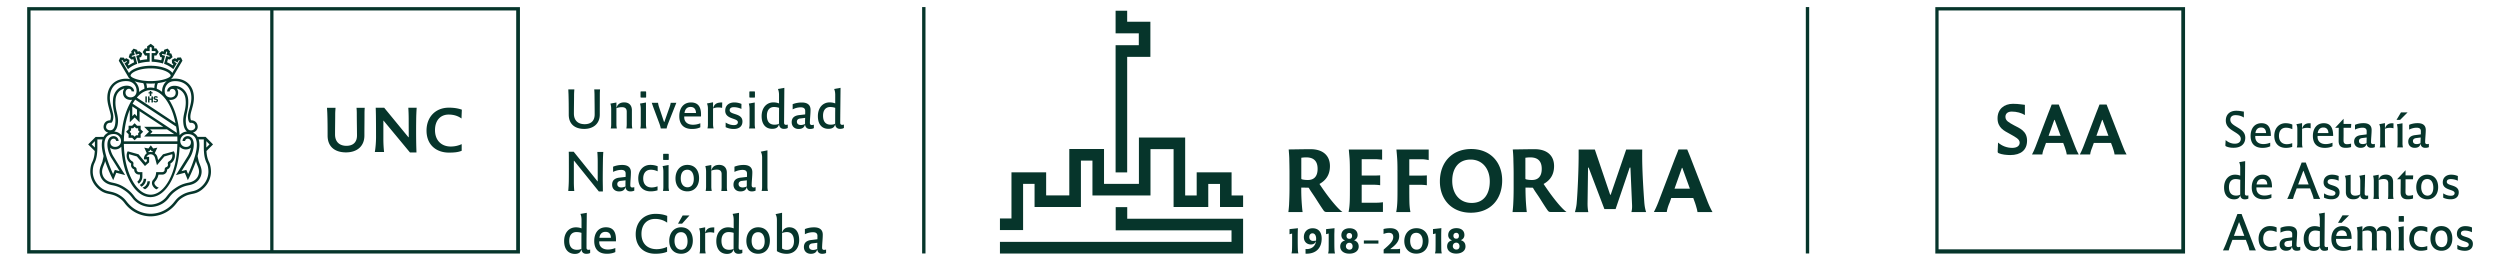 <svg xmlns="http://www.w3.org/2000/svg" width="460" height="48"><g fill="#06352B"><path d="M169.67 1.3h.62v45.34h-.62zM332.27 1.3h.62v45.34h-.62zM27.5 27.82l.2-.3.21.3.21-.03-.09.21s-.18-.03-.33-.03c-.14 0-.32.03-.32.03l-.09-.21.21.03zm-2.81 3.35v.04c0 .51.4.91.9.91h.16v.35c-.01.39-.2.74-.49.96.09.13.18.26.27.37.41-.32.67-.79.67-1.33v-.8h-.61c-.25 0-.45-.21-.45-.45v-.05c0-.21-.13-.38-.31-.43a.455.455 0 0 1-.3-.42s0-.06.02-.1c0-.03.01-.06.01-.14 0-.18-.09-.31-.23-.4-.37-.2-.61-.6-.61-1.06 0-.08.01-.16.02-.25l1.45.42 1.48 1.76.77-.68v-1.01h-.48s.22-.47.75-.47c.49 0 .73.35.82.68l.35 1.32 1.36-1.6 1.46-.42c.01.09.02.17.02.25 0 .46-.24.86-.61 1.06-.15.09-.24.22-.24.4 0 .08.02.11.02.14.02.04.02.08.02.08 0 .21-.12.38-.3.44-.19.05-.31.22-.31.43v.05c0 .25-.2.45-.46.45h-1.11s.04.79-.56 1.43c-.14.15-.34.53-.11 1.01.24.51.71.73.71.73.18-.09.45-.31.45-.31-.4-.13-.62-.38-.76-.62-.1-.19-.04-.41.08-.53.18-.17.38-.53.47-.74.1-.28.15-.51.15-.51h.69c.5 0 .9-.4.9-.91v-.04a.904.904 0 0 0 .59-1.08c.51-.28.85-.84.85-1.46 0-.29-.07-.56-.2-.8l-1.99.55-.9 1.07s-.07-.23-.12-.49c-.12-.53-.51-.77-.51-.77l.48-1.03-.77.15-.43-.58-.44.58-.76-.15.46 1.03c-.3.22-.53.58-.53 1.04 0 .04.01.09.01.09h.53v.34l-.25.24-1.28-1.52-1.99-.55c-.14.24-.2.52-.2.8 0 .63.33 1.18.85 1.46-.02.07-.03.14-.03.23-.05.38.21.72.57.84M5.62 1.93h44.1v44.1H5.62V1.93zm44.7 0h44.66v44.1H50.32V1.93zM5 46.65h90.67V1.31H5v45.34zm32.96-19.5v-1.18l.59.6-.59.58zm.1 2.91c.22.45.29 1.08.29 1.52 0 .53-.14 1.87-1.5 2.95-.62.49-1.12.6-1.66.71-.41.09-.83.19-1.32.42-1.06.53-1.44 1.04-1.73 1.4l-.05.06c-1.54 2-3.57 2.21-4.38 2.21-.79 0-2.83-.21-4.38-2.21l-.05-.06c-.28-.37-.68-.87-1.72-1.4-.5-.23-.91-.33-1.33-.42-.54-.11-1.05-.22-1.66-.71-1.35-1.08-1.5-2.42-1.5-2.95 0-.44.08-1.08.29-1.52.4-.81.56-1.67.56-3.06v-1.35h.95c-.09.29-.14.63-.14 1 0 .62.14 1.33.33 2.06-.05.36-.13.65-.19.9v.04c-.05.19-.14.39-.21.58-.16.38-.33.83-.33 1.35 0 .95.59 2.16 2.25 2.48.94.18 1.58.41 2.57 1.13.6.44.91.84 1.17 1.17.09.11.17.23.25.32 1.22 1.35 2.83 1.41 3.14 1.41.31 0 1.92-.06 3.13-1.41.09-.09.17-.2.26-.32.25-.33.58-.74 1.16-1.17.99-.72 1.64-.95 2.58-1.13 1.67-.32 2.26-1.53 2.26-2.48 0-.52-.18-.97-.33-1.35-.08-.2-.16-.39-.21-.58l-.01-.04c-.06-.25-.13-.54-.19-.9.19-.73.33-1.45.33-2.06 0-.37-.05-.71-.13-1h.94V27c0 1.39.15 2.25.56 3.06m-21.19-3.49l.59-.6v1.18l-.59-.58zm2.22 3.83c.08-.2.17-.42.22-.64l.01-.04c.01-.02.02-.06.02-.09.53 1.59 1.22 2.98 1.27 3.07l.22.45s.46-1.1.56-1.36c.28.07 1.64.43 1.64.43l-.32-.5s-.88-1.37-1.86-2.96c-.3-.49-.5-1.06-.59-1.58.24.2.55.32.91.32.47 0 .88-.19 1.15-.51.1 2.37.63 4.57 1.52 6.27 1.01 1.94 2.38 3.01 3.84 3.01 1.47 0 2.84-1.07 3.85-3.01.89-1.7 1.42-3.9 1.52-6.27.28.32.69.51 1.15.51.37 0 .69-.12.92-.32-.09.53-.29 1.1-.58 1.58-.99 1.59-1.85 2.95-1.85 2.95l-.33.51s1.36-.36 1.64-.43c.12.26.56 1.36.56 1.36l.23-.45c.05-.09.74-1.48 1.28-3.07 0 .03.01.06.02.09l.01.04c.05.23.14.44.22.64.15.36.3.74.3 1.18 0 .28-.09 1.67-1.9 2.02-.97.2-1.69.45-2.74 1.22-.65.47-1 .93-1.26 1.26-.09.12-.17.21-.24.3-1.08 1.19-2.51 1.26-2.79 1.26-.27 0-1.7-.07-2.79-1.26-.07-.08-.14-.18-.23-.3-.26-.33-.61-.79-1.26-1.26-1.05-.77-1.78-1.02-2.75-1.22-1.8-.35-1.88-1.74-1.88-2.02.01-.43.16-.81.31-1.18m.27-4.75c.01-.05.03-.09.04-.13.02-.03.04-.08.06-.11.25-.43.69-.75 1.47-.75.91 0 1.34.76 1.34 1.27 0 .64-.45 1.1-1.08 1.1-.54 0-.89-.34-.89-.85 0-.09.02-.19.05-.29l.04-.04c.02-.06.04-.09.07-.11.09-.13.23-.22.44-.22.28 0 .44.21.46.38v.03l.46.01c0-.43-.37-.89-.92-.89-.41 0-.72.22-.89.51v.01c-.04.05-.07.11-.09.17-.11.25-.16.54-.16.87 0 .79.29 1.72.7 2.4.64 1.01 1.21 1.93 1.55 2.48-.34-.09-.88-.23-.88-.23s-.2.48-.32.78c-.32-.69-.9-2.04-1.27-3.36-.2-.72-.34-1.43-.34-2.03 0-.33.03-.68.16-1m.16-2.34c.02-.24.12-.76.86-.72l.08.01.07-.05c.06-.05.28-.27.32-.96.03-.47-.13-1.02-.29-1.6-.18-.69-.4-1.45-.34-2.26.05-.89.38-1.63.94-2.12.57-.5 1.38-.74 2.27-.68.51.03.94.23 1.26.58.31.36.47.85.44 1.34-.03.34-.16.61-.37.8-.22.18-.49.28-.8.26-.56-.04-.89-.41-.86-.93.01-.14.08-.36.24-.5.11-.1.26-.15.42-.14.3.02.46.29.44.46l.46.03c.01-.01.01-.03.01-.03 0-.3-.17-.59-.43-.77v-.01c-.48-.33-1.27-.34-1.95-.02-.88.41-1.42 1.28-1.5 2.36-.07 1.03.09 1.79.24 2.44.13.56.24 1.05.2 1.63-.04.73-.26 1.59-1.01 1.54-.41-.01-.73-.31-.7-.66m4.21-9.88c-.46-.78-1.26-2.15-1.35-2.3.02-.03.02-.04.05-.08h.1c.07.1.28.46.28.46s.34-.21.45-.28c.03.02.03.02.07.05v.11c-.1.05-.43.28-.43.28l.65 1.06.21-.18s.57-.46 1.29-.73l.2-.08-.39-1.43s-.41.12-.53.15c-.04-.03-.06-.04-.11-.08.03-.06.03-.07.04-.12.13-.04.54-.15.54-.15s-.11-.41-.15-.55c.03-.03.05-.04.08-.09.06.03.07.03.12.05.04.12.15.54.15.54s.42-.12.54-.15c.04.04.05.04.09.08-.01.06-.01.07-.03.13-.13.04-.54.15-.54.15l.39 1.42.22-.07s.76-.21 1.65-.25l.22-.02V9.77h-.61c-.05-.07-.08-.11-.13-.19.05-.08.08-.12.13-.19h.61v-.62c.06-.04.11-.08.19-.14.08.06.12.09.19.14v.62h.62c.05.07.07.11.13.19-.06.08-.08.12-.13.19h-.64v1.58l.22.02c.89.04 1.64.25 1.64.25l.23.07.38-1.42s-.41-.11-.54-.15c-.02-.06-.02-.06-.04-.13.04-.03.06-.04.11-.08.12.03.54.15.54.15s.11-.42.15-.54c.04-.02.06-.02.11-.05.04.05.05.06.08.09-.04.13-.14.55-.14.55s.41.11.54.15c.02.04.02.06.04.12-.05.04-.06.05-.1.08-.12-.03-.53-.15-.53-.15l-.4 1.43.2.08c.72.27 1.29.73 1.29.73l.21.18.14-.23.5-.84-.42-.28c-.01-.05-.01-.06-.01-.11.04-.03.04-.03.08-.05.11.06.46.28.46.28s.21-.36.27-.46h.1c.03.05.03.05.05.08-.08.15-.9 1.52-1.35 2.3-.5-.75-2.13-1.32-3.99-1.32-1.88.01-3.48.58-3.99 1.33m8.25 1.51c.9-.06 1.69.18 2.27.68.56.49.89 1.23.95 2.12.05.81-.16 1.57-.35 2.26-.16.58-.31 1.13-.27 1.6.04.68.25.9.31.96l.08.05.09-.01c.73-.04.85.48.86.72.02.34-.3.64-.73.67-.74.05-.96-.81-1-1.54-.04-.58.07-1.07.19-1.63.15-.66.31-1.41.25-2.44-.07-1.08-.62-1.94-1.5-2.36-.69-.32-1.47-.31-1.94.02v.01a.93.93 0 0 0-.44.76l.01.03.46-.02c-.01-.18.14-.44.44-.46.18-.01.31.04.43.14.16.14.23.36.23.5.04.53-.29.89-.85.93-.31.02-.6-.08-.8-.26-.22-.19-.35-.46-.36-.8-.04-.49.13-.98.44-1.34.29-.36.73-.56 1.23-.59m-.42 4.19c-.14-.28-.29-.53-.45-.77.13.02.26.03.39.02.77-.06 1.28-.59 1.28-1.31v-.11c-.01-.24-.11-.48-.26-.67.15.03.27.08.41.14.42.2 1.15.72 1.23 1.97.01.15.02.3.02.43 0 .75-.13 1.32-.26 1.87-.11.49-.21.95-.21 1.5 0 .09 0 .17.01.27.06.98.36 1.48.69 1.73-.6.03-1.05.31-1.36.69-.15-2.16-.66-4.19-1.49-5.76m-6.35 1.03v1.24c-.13-.14-.43-.44-.43-.44s-.3.3-.44.42v-1.8l.87.58zm2.41 3.64h3.11l1.32.87h-4.43c.14-.13.44-.43.44-.43s-.3-.31-.44-.44m4.78-.51c.07.38.12.77.15 1.16l-8.15-5.37c.16-.27.32-.53.49-.75l7.51 4.96zm-4.69-6.71c1.29 0 2.5.97 3.45 2.76.5.96.88 2.09 1.13 3.32l-7.11-4.7c.76-.9 1.63-1.38 2.53-1.38m-1.35-1.28c.21.38.22.82.21 1.04-.34.13-.66.33-.98.58l.01-.03c.03-.61-.17-1.22-.56-1.66-.1-.11-.19-.2-.3-.28.45.15 1.02.27 1.62.35m2.18.05c-.12.31-.14.62-.14.84-.23-.05-.45-.08-.68-.08-.23 0-.46.03-.68.08 0-.22-.03-.53-.14-.84a11.233 11.233 0 0 0 1.64 0m-.83-.43c-2.16 0-3.57-.62-3.68-.97v-.03c0-.54 1.47-1.34 3.68-1.34 2.22 0 3.69.8 3.69 1.34 0 .34-1.44 1-3.69 1m2.12 1.96v.03c-.32-.25-.65-.45-.98-.58-.01-.21 0-.66.21-1.04.6-.08 1.16-.2 1.63-.37-.11.09-.21.18-.31.29-.38.46-.59 1.06-.55 1.67M21.5 20.7c-.13-.55-.26-1.12-.26-1.87 0-.13.02-.28.02-.43.07-1.25.8-1.77 1.23-1.97.13-.06.27-.11.4-.14-.14.19-.24.43-.26.67v.11c0 .73.51 1.26 1.29 1.31.13.01.26 0 .39-.02-.15.25-.31.5-.45.77-.84 1.58-1.35 3.6-1.5 5.77-.3-.38-.75-.66-1.34-.69.32-.25.62-.75.69-1.73 0-.09.01-.18.01-.27-.01-.55-.11-1.02-.22-1.51m11.13 5.79c-.03 2.49-.55 4.81-1.47 6.57-.94 1.78-2.16 2.76-3.45 2.76-1.28 0-2.52-.98-3.44-2.76-.92-1.76-1.45-4.08-1.48-6.57h9.84zm-9.84-.47c.02-2.14.4-4.18 1.09-5.84v2.32s.71-.71.9-.89l.9.9v-2.05l4.36 2.87h-3.52l.9.9c-.19.18-.9.89-.9.89h6.1c.02.3.02.6.02.89h-9.85zm13.17-.61c.02.03.03.07.05.11.02.04.04.08.05.13.12.32.16.66.16 1 0 .6-.13 1.31-.34 2.03-.37 1.32-.95 2.67-1.27 3.36-.13-.3-.32-.78-.32-.78l-.89.23c.34-.54.93-1.46 1.55-2.48.41-.67.7-1.61.7-2.4 0-.33-.04-.62-.16-.87a.447.447 0 0 0-.08-.17v-.01c-.17-.29-.48-.51-.89-.51-.55 0-.93.46-.93.89h.47l.01-.04c.02-.17.18-.38.46-.38.21 0 .36.09.45.22.02.02.04.05.06.09 0 0 .02.04.04.07.04.1.05.2.05.29 0 .51-.34.85-.89.85-.62 0-1.07-.46-1.07-1.1 0-.52.42-1.27 1.33-1.27.77-.01 1.22.31 1.46.74m1.87-.23h-1.47c-.2-.36-.48-.62-.86-.78.52-.15.88-.57.88-1.05v-.07c-.03-.55-.38-1.14-1.23-1.15-.04-.08-.1-.25-.12-.56v-.1c0-.38.12-.82.27-1.34.18-.65.38-1.36.38-2.14 0-.09-.01-.18-.01-.28-.06-1.02-.44-1.85-1.11-2.43-.67-.58-1.59-.87-2.61-.8-.18.01-.35.04-.52.09.16-.12.28-.24.36-.38l1.78-3.03-.28-.59-.66.03-.17.27c-.08-.05-.28-.17-.28-.17l-.56.31.03.63s.19.11.25.16c-.06.1-.07.13-.14.23-.22-.15-.58-.39-1.02-.57.05-.19.11-.38.16-.58.1.02.33.08.33.08l.52-.45-.22-.64-.33-.09.09-.33-.45-.51-.64.22-.09.33c-.1-.03-.33-.09-.33-.09l-.52.44.23.65s.22.06.32.08c-.05.19-.09.35-.15.52-.25-.05-.73-.15-1.29-.19v-.68h.4l.43-.66-.43-.65h-.4v-.38l-.65-.47-.65.47v.39h-.39l-.44.65.44.66h.39v.68c-.56.04-1.03.14-1.3.19-.04-.17-.09-.33-.14-.52.11-.02.33-.08.33-.08l.21-.65-.52-.44s-.23.06-.33.09l-.09-.33-.65-.22-.45.51.09.33-.33.09-.21.64.51.45s.22-.05.34-.08c.05.2.11.39.15.58-.44.19-.8.42-1.01.57-.06-.11-.08-.14-.14-.23.07-.05.24-.16.24-.16l.03-.63-.56-.31s-.2.11-.28.17c-.06-.09-.17-.27-.17-.27l-.66-.03-.28.59 1.78 3.03c.07.13.19.26.35.38-.16-.05-.34-.07-.52-.09-1.01-.06-1.93.22-2.6.8-.66.57-1.05 1.41-1.11 2.43 0 .1-.01.19-.01.28 0 .78.2 1.49.38 2.14.14.52.28.96.28 1.34 0 .03-.01.07-.01.1-.02.31-.08.48-.12.56-.84.01-1.19.6-1.22 1.15v.07c0 .48.35.91.87 1.05-.37.16-.66.42-.86.78H17.6l-1.38 1.38 1.22 1.22c-.05.87-.2 1.48-.48 2.06-.33.66-.35 1.49-.35 1.73 0 .59.16 2.1 1.67 3.32.71.56 1.29.69 1.86.8.4.09.77.17 1.21.38.96.48 1.29.92 1.57 1.27l.04.06c1.67 2.16 3.88 2.4 4.75 2.4.87 0 3.08-.24 4.75-2.4l.05-.06c.27-.35.6-.79 1.57-1.27.43-.21.8-.29 1.2-.38.58-.11 1.16-.24 1.87-.8 1.51-1.21 1.67-2.72 1.67-3.32 0-.24-.03-1.08-.34-1.73-.29-.58-.44-1.19-.49-2.06l1.21-1.22-1.37-1.39zM26.89 32.9h-.46c0 .49-.29.92-.71 1.11.1.13.21.25.33.35.49-.3.84-.84.84-1.46m-.67 1.61l.04.03c.14.12.28.21.42.29.53-.29.9-.84.9-1.48h-.45c-.01.55-.4 1.03-.91 1.16m-.8-10v.38h-.38s-.17.16-.27.26c-.1-.1-.27-.26-.27-.26h-.38v-.38s-.17-.16-.26-.27c.09-.09.26-.27.26-.27v-.37h.38l.27-.27c.09.1.27.27.27.27h.38v.38s.17.17.26.27c-.09.1-.26.26-.26.26m.46-1.37h-.65c-.09-.1-.46-.47-.46-.47s-.37.37-.46.47h-.65v.65c-.09.09-.46.45-.46.45s.37.38.46.46v.65h.65l.46.46.46-.46h.65v-.65c.09-.08.46-.46.46-.46s-.37-.36-.46-.45v-.65zm1.99-5h-.36v-.4h-.27v1.11h.27v-.48h.36v.48h.27v-1.11h-.27v.4zm1.11.13c-.04-.03-.07-.06-.15-.08l-.19-.04c-.05-.02-.06-.03-.08-.04h-.01c-.03-.02-.04-.03-.04-.07 0-.03.02-.06.04-.08.03-.02.08-.03.12-.03a.4.4 0 0 1 .23.09l.02.02.12-.21-.02-.01a.582.582 0 0 0-.34-.13c-.14 0-.25.04-.32.1a.34.34 0 0 0-.11.25c0 .11.04.21.11.25.05.03.09.06.21.09l.11.02c.05.01.07.02.09.03l.02.02c.02.01.03.03.03.06 0 .05-.03.08-.08.1-.02.01-.07.02-.13.02-.1 0-.22-.07-.24-.1l-.02-.03-.12.21.02.01a.6.6 0 0 0 .37.13c.14 0 .25-.04.33-.1.08-.06.12-.15.12-.25.03-.09-.01-.17-.09-.23zm-2.23.58h.27v-1.11h-.27v1.11zm.81-1.19h.28v-.46h.23v-.23h-.23v-.23h-.28v.23h-.22v.23h.22v.46z"/><path d="M67.11 19.84c-.02.26-.04.63-.04.99 0 1.51-.02 2.59-.02 4.12 0 1.92-1.31 3.09-3.39 3.09-2.03 0-3.38-1.03-3.38-3.09 0-1.83-.01-2.75-.05-3.98-.01-.36-.04-.74-.06-1.13h1.57c-.02.38-.06.77-.06 1.13 0 1.32-.03 2.28-.03 3.77 0 1.37.83 2.09 2.09 2.09 1.3 0 1.96-.73 1.95-1.94-.01-1.39-.04-2.73-.04-4.06 0-.36-.02-.67-.05-.99h1.51zM70.58 22.2h-.04v3.46c0 .73.05 1.59.13 2.31h-1.7c.13-.73.22-1.82.22-2.75 0-1.6-.01-3.32-.02-3.91-.01-.57-.02-1.05-.04-1.49h1.56l4.45 5.42h.07c0-1.07-.01-2.12-.01-3.21 0-.73-.02-1.48-.07-2.21h1.54c-.05.72-.08 1.44-.09 2.17a144.3 144.3 0 0 0 0 4.2c.01.62.03 1.23.05 1.86h-1.2l-4.85-5.85zM78.48 24.03c0-2.48 1.63-4.22 4.12-4.22 1.02 0 1.75.15 2.38.37-.02.55-.05 1.07-.06 1.63-.57-.43-1.36-.73-2.36-.73-1.55 0-2.52 1.11-2.52 2.86 0 1.98 1.27 3.02 2.88 3.02.78 0 1.44-.17 2.03-.44v1.22c-.63.27-1.38.34-2.36.34-2.36-.01-4.11-1.46-4.11-4.05M110.41 16.46c-.02.23-.04.56-.04.87 0 1.34-.01 2.4-.01 3.75 0 1.69-1.19 2.64-2.87 2.64-1.68 0-2.84-.86-2.84-2.62 0-1.63-.01-2.56-.04-3.65-.01-.32-.03-.65-.04-1h1.11c-.02.33-.05.68-.05 1 0 1.17-.03 2.07-.03 3.44 0 1.31.78 1.96 1.98 1.96 1.17 0 1.86-.62 1.84-1.86 0-1.24-.02-2.49-.03-3.67-.01-.31-.02-.6-.05-.87h1.07zM112.46 22.84V20.1c0-.38-.04-.68-.14-1.04l1.1-.2v3.98c0 .33.04.57.08.8h-1.13c.07-.23.09-.46.09-.8m2.86 0v-2.29c0-.57-.3-.83-.89-.83-.36 0-.7.07-1.01.19.17-.73.68-1.07 1.44-1.07.89 0 1.41.55 1.41 1.44v2.56c0 .33.03.57.08.8h-1.1c.04-.23.07-.46.07-.8M117.9 22.84V20.1c0-.38-.04-.68-.14-1.04l1.1-.2v3.98c0 .33.04.57.09.8h-1.13c.06-.23.08-.46.08-.8m-.04-5.13v-.63c0-.26 0-.26.2-.26h.62c.21 0 .21 0 .21.25v.63c0 .26.01.26-.21.26h-.6c-.22-.01-.22-.01-.22-.25M121.17 22.31l-.99-2.65-.26-.75h1.16c.03.24.09.49.16.72l.94 2.81h.06l.99-2.81c.08-.23.15-.48.18-.72h1.04l-1.35 3.4c-.17.45-.35.83-.44 1.33h-1.08c-.08-.49-.24-.87-.41-1.33M124.99 21.38c0-1.54.82-2.53 2.15-2.53 1.24 0 1.85.73 1.85 2.23 0 .11 0 .23-.01.35h-3.08v.17c0 .76.55 1.35 1.6 1.35.55 0 .99-.12 1.36-.27v.74c-.38.19-.86.31-1.54.31-1.49 0-2.33-.83-2.33-2.35m3.08-.59c-.03-.68-.33-1.11-1-1.11-.68 0-1.03.43-1.12 1.11h2.12zM130.26 22.84v-2.83c0-.36-.04-.64-.18-.97l1.12-.22v4.01c0 .34.04.58.11.8h-1.14c.06-.21.09-.44.09-.79m2.16-3.96c.15-.03.3-.03.47-.02l-.02.99c-.22-.05-.48-.08-.74-.08-.31 0-.63.06-.92.19.15-.69.56-1.02 1.21-1.08M133.52 23.4v-.85c.48.3.97.47 1.53.47.44 0 .72-.19.72-.53 0-.82-2.33-.48-2.33-2.12 0-1.01.75-1.52 1.65-1.52.56 0 .98.12 1.34.27-.01.29-.01.64-.01.92-.4-.18-.89-.32-1.39-.32-.46 0-.77.17-.77.56 0 .91 2.35.46 2.35 2.07 0 .91-.63 1.38-1.6 1.38-.59 0-1.09-.14-1.49-.33M137.92 22.84V20.1c0-.38-.04-.68-.14-1.04l1.09-.2v3.98c0 .33.04.57.08.8h-1.13c.07-.23.1-.46.1-.8m-.04-5.13v-.63c0-.26 0-.26.2-.26h.62c.21 0 .21 0 .21.25v.63c0 .26.01.26-.21.26h-.6c-.22-.01-.22-.01-.22-.25M140.14 21.38c0-1.53.89-2.54 2.17-2.54.44 0 .78.09 1.03.19V17.4c-.01-.42-.07-.7-.2-1.03l1.18-.21-.04 4.93c0 .51-.01.98-.01 1.5 0 .27.14.38.37.38.13 0 .23-.03.31-.05v.62c-.15.1-.38.17-.72.17-.57 0-.89-.38-.89-.97 0-.92 0-1.85.01-2.9-.24-.08-.58-.15-.93-.15-.81 0-1.31.57-1.31 1.59 0 1.12.5 1.66 1.4 1.66.36 0 .6-.05.83-.18-.06.54-.4.94-1.22.94-1.18.03-1.98-.78-1.98-2.32M149.75 22.95v.63c-.17.09-.41.15-.72.15-.53 0-.86-.31-.91-.88-.09.57-.47.88-1.18.88-.77 0-1.27-.51-1.27-1.25 0-.81.51-1.2 1.36-1.3l1.12-.13c.01-.2.01-.41.01-.63 0-.44-.27-.67-.81-.67-.51 0-1.04.13-1.5.38v-.96c.5-.2 1.07-.31 1.69-.31.98 0 1.6.41 1.6 1.34 0 .81-.12 1.68-.12 2.42 0 .26.13.39.39.39.12-.02.23-.04.34-.06m-1.6-1.26l-.88.11c-.37.02-.64.23-.64.58 0 .43.31.62.73.62.31 0 .59-.1.77-.2v-.06c0-.33 0-.69.02-1.05M150.49 21.38c0-1.53.88-2.54 2.17-2.54.44 0 .78.09 1.02.19V17.4c-.01-.42-.06-.7-.2-1.03l1.18-.21-.05 4.93c0 .51-.01.98-.01 1.5 0 .27.14.38.37.38.13 0 .23-.03.31-.05v.62c-.14.1-.38.17-.72.17-.58 0-.89-.38-.89-.97 0-.92 0-1.85.01-2.9-.25-.08-.58-.15-.92-.15-.82 0-1.32.57-1.32 1.59 0 1.12.5 1.66 1.41 1.66.36 0 .6-.05.83-.18-.06.54-.4.94-1.22.94-1.18.03-1.97-.78-1.97-2.32M105.63 29.57h-.04v3.99c0 .48.03 1.12.08 1.58h-1.11c.04-.51.09-1.19.1-1.81.02-1.1.01-3.43.01-3.92 0-.54 0-1.02-.02-1.49h.91l4.38 5.44h.04v-3.57c0-.68-.03-1.34-.07-1.83h1.1c-.04.46-.06.97-.07 1.51-.02 1.13-.04 3.13-.03 4.05.01.56.02 1.13.02 1.71h-.74l-4.56-5.66zM116.71 34.44v.63c-.17.09-.42.15-.72.15-.53 0-.87-.31-.91-.87-.09.57-.47.87-1.17.87-.78 0-1.28-.5-1.28-1.24 0-.82.52-1.21 1.36-1.3l1.12-.13c.01-.2.01-.4.01-.62 0-.44-.27-.67-.81-.67-.5 0-1.03.14-1.5.37v-.96c.5-.2 1.06-.32 1.69-.32.98 0 1.59.41 1.59 1.34 0 .81-.11 1.67-.11 2.41 0 .26.13.4.38.4l.35-.06m-1.61-1.26l-.88.1c-.38.03-.64.23-.64.58 0 .43.32.63.73.63.32 0 .59-.1.78-.19v-.07c-.01-.33 0-.69.01-1.05M117.44 32.82c0-1.49.95-2.48 2.21-2.48.59 0 1.03.12 1.36.25v.93c-.37-.16-.76-.29-1.26-.29-.9 0-1.4.64-1.4 1.61 0 1.08.63 1.65 1.55 1.65.41 0 .76-.09 1.09-.21v.74c-.37.11-.78.19-1.28.19-1.32 0-2.27-.82-2.27-2.39M122.06 34.33v-2.74c0-.37-.04-.68-.14-1.03l1.1-.2v3.97c0 .34.04.58.09.8h-1.13c.06-.22.08-.46.08-.8m-.04-5.13v-.64c0-.26 0-.26.2-.26h.62c.21 0 .21 0 .21.25v.62c0 .26.01.26-.21.26h-.6c-.22.01-.22.01-.22-.23M124.29 32.84c0-1.48.88-2.5 2.18-2.5 1.34 0 2.16.94 2.16 2.45 0 1.45-.84 2.42-2.15 2.42s-2.19-.9-2.19-2.37m3.37.08c0-1.01-.42-1.69-1.19-1.69-.8 0-1.21.62-1.21 1.6s.48 1.63 1.25 1.63c.73-.01 1.15-.6 1.15-1.54M129.92 34.33v-2.74c0-.37-.04-.68-.14-1.03l1.1-.2v3.97c0 .34.04.58.09.8h-1.13c.05-.22.08-.46.08-.8m2.86 0v-2.29c0-.57-.29-.83-.89-.83-.36 0-.7.07-1.01.19.17-.73.68-1.06 1.45-1.06.89 0 1.41.55 1.41 1.44v2.56c0 .34.02.58.08.8h-1.1c.04-.23.06-.47.06-.81M139.03 34.44v.63c-.16.09-.42.15-.71.15-.54 0-.87-.31-.91-.87-.08.57-.47.87-1.18.87-.77 0-1.27-.5-1.27-1.24 0-.82.52-1.21 1.36-1.3l1.12-.13c.01-.2.01-.4.01-.62 0-.44-.26-.67-.81-.67-.51 0-1.03.14-1.5.37v-.96c.5-.2 1.07-.32 1.69-.32.99 0 1.6.41 1.6 1.34 0 .81-.12 1.67-.12 2.41 0 .26.13.4.39.4.1-.02.22-.04.33-.06m-1.61-1.26l-.88.1c-.37.03-.64.23-.64.58 0 .43.32.63.73.63.32 0 .6-.1.78-.19v-.07c0-.33 0-.69.01-1.05M140.23 34.32V29c0-.4-.06-.75-.25-1.09l1.23-.25v6.66c0 .35.03.59.1.81h-1.18c.08-.2.1-.45.1-.81M103.8 44.36c0-1.53.89-2.53 2.17-2.53.44 0 .78.09 1.03.19v-1.63c-.01-.42-.07-.7-.2-1.03l1.17-.2-.05 4.93v1.5c0 .27.14.38.37.38.12 0 .23-.03.3-.05v.62c-.14.1-.38.16-.72.16-.58 0-.89-.37-.89-.96 0-.92 0-1.86.01-2.9a3.14 3.14 0 0 0-.93-.14c-.82 0-1.32.57-1.32 1.59 0 1.12.5 1.67 1.41 1.67.36 0 .6-.05.83-.18-.06.54-.4.94-1.22.94-1.17-.02-1.96-.83-1.96-2.36M109.34 44.35c0-1.53.81-2.53 2.15-2.53 1.24 0 1.85.73 1.85 2.23v.35h-3.08v.16c0 .76.55 1.35 1.6 1.35.55 0 .99-.13 1.36-.27v.74c-.38.18-.86.31-1.54.31-1.5.01-2.34-.82-2.34-2.34m3.07-.59c-.02-.68-.32-1.1-1-1.1-.67 0-1.04.43-1.12 1.1h2.12zM116.97 43.1c0-2.2 1.45-3.75 3.65-3.75.9 0 1.6.15 2.15.38 0 .41-.01.83-.01 1.24-.58-.41-1.3-.69-2.22-.69-1.49 0-2.51 1.02-2.51 2.75 0 1.87 1.19 2.82 2.8 2.82.73 0 1.4-.2 1.91-.42 0 .28.01.6.01.89-.54.24-1.28.37-2.16.37-2.08.01-3.62-1.28-3.62-3.59M123.14 44.32c0-1.47.88-2.5 2.17-2.5 1.35 0 2.17.94 2.17 2.45 0 1.44-.84 2.42-2.15 2.42-1.31.01-2.19-.9-2.19-2.37m3.37.09c0-1.01-.42-1.69-1.19-1.69-.79 0-1.21.62-1.21 1.6 0 .98.48 1.63 1.25 1.63.73-.01 1.15-.6 1.15-1.54m-.9-4.77h1.26c-.46.5-.91 1.01-1.37 1.52h-.75l.86-1.52zM128.81 45.82V43c0-.35-.04-.64-.18-.96l1.12-.22v4.01c0 .35.05.58.1.8h-1.14c.07-.23.1-.47.1-.81m2.15-3.96c.14-.02.3-.02.47-.02l-.02.99c-.23-.04-.48-.09-.75-.09-.31 0-.63.07-.92.19.16-.69.57-1.01 1.22-1.07M131.8 44.36c0-1.53.89-2.53 2.17-2.53.44 0 .78.09 1.03.19v-1.63c-.01-.42-.07-.7-.2-1.03l1.18-.2-.05 4.93c0 .51-.02.98-.02 1.5 0 .27.15.38.37.38.13 0 .23-.03.31-.05v.62c-.14.1-.38.16-.72.16-.57 0-.89-.37-.89-.96 0-.92 0-1.86.01-2.9a3.14 3.14 0 0 0-.93-.14c-.81 0-1.31.57-1.31 1.59 0 1.12.5 1.67 1.4 1.67.36 0 .6-.05.82-.18-.05.54-.4.94-1.22.94-1.16-.02-1.95-.83-1.95-2.36M137.33 44.32c0-1.47.88-2.5 2.17-2.5 1.35 0 2.16.94 2.16 2.45 0 1.44-.83 2.42-2.16 2.42-1.29.01-2.17-.9-2.17-2.37m3.37.09c0-1.01-.42-1.69-1.19-1.69-.79 0-1.21.62-1.21 1.6 0 .98.48 1.63 1.24 1.63.74-.01 1.16-.6 1.16-1.54M142.95 46.21v-5.74c0-.4-.07-.75-.25-1.07l1.2-.25v6.58c.25.16.53.25.87.25.83 0 1.32-.61 1.32-1.59 0-1.06-.44-1.69-1.31-1.69-.33 0-.65.09-.88.2.13-.72.67-1.08 1.33-1.08 1.18 0 1.82.92 1.82 2.36 0 1.46-.85 2.52-2.3 2.52-.7 0-1.28-.17-1.8-.49M152 45.92v.63c-.17.09-.42.15-.72.15-.54 0-.87-.31-.91-.87-.09.56-.47.87-1.18.87-.77 0-1.27-.5-1.27-1.24 0-.81.51-1.21 1.36-1.3l1.12-.14c.01-.2.01-.4.01-.62 0-.44-.26-.67-.81-.67-.51 0-1.04.13-1.5.37v-.95c.49-.2 1.06-.32 1.69-.32.98 0 1.6.41 1.6 1.34 0 .82-.12 1.68-.12 2.42 0 .26.12.39.38.39.11-.01.23-.03.35-.06m-1.61-1.25l-.88.11c-.37.03-.64.23-.64.59 0 .43.31.62.73.62.31 0 .59-.09.77-.19v-.07c0-.34.01-.7.02-1.06M188.25 42.33h-4.26V40.2h2.12v-8.49h6.38v4.24h4.26v-8.53h6.39v6.41h6.42V25.3h8.51v10.66h2.12v-4.25h6.42v4.25h2.12v2.13h-4.25v-4.25h-2.16v4.25h-6.38V27.44h-4.25v8.53h-10.68v-6.42h-2.12v8.54h-8.53v-4.26h-2.11z"/><path d="M228.73 46.65h-44.74V44.5h42.61v-2.12h-21.31v-4.27h2.12v2.14h21.32zM207.4 31.72h-2.13V8.32h4.27V6.13h-4.27V1.97h2.13V4h4.27v6.46h-4.27zM237.73 46.03c0-.26.02-.33.02-1.73v-1.33l-.48.13v-.94l1.55-.17c-.02.15-.02.41-.03.74-.01.39-.01.96-.01 1.38 0 .72.01 1.51.03 1.9.01.24.04.43.09.62h-1.26c.03-.19.08-.32.09-.6M240.2 45.81c.03.01.13.02.22.02 1.07 0 1.62-.67 1.73-1.43h-.01c-.17.33-.39.58-.94.58-.72 0-1.29-.48-1.29-1.35 0-.99.67-1.63 1.61-1.63 1.08 0 1.67.71 1.67 1.9 0 1.61-.91 2.84-2.97 2.78v-.87zm1.95-1.53c0-.09.02-.24.02-.39 0-.46-.2-.96-.68-.96-.32 0-.58.25-.58.7 0 .41.27.7.72.7.16-.02.35-.02.52-.05M244.47 46.02c0-.26.01-.34.01-1.73v-1.32l-.48.12v-.93l1.56-.17c-.02.15-.02.41-.03.74-.02.4-.01.96-.01 1.39 0 .71 0 1.51.03 1.9.01.24.04.42.09.62h-1.26c.03-.21.08-.33.09-.62M246.6 45.37c0-.64.35-.98.88-1.12v-.02c-.41-.13-.67-.49-.67-.95 0-.77.58-1.28 1.5-1.28.94 0 1.49.5 1.49 1.25 0 .41-.24.81-.65.95v.01c.51.18.85.51.85 1.16 0 .76-.67 1.3-1.7 1.3-1.07.01-1.7-.55-1.7-1.3m2.28-.04c0-.41-.25-.67-.6-.66-.37.01-.63.26-.63.66 0 .37.31.61.64.61.38.01.59-.23.59-.61m-.1-1.94c0-.33-.21-.52-.51-.52-.29 0-.51.19-.51.52 0 .38.21.55.52.55.34 0 .5-.18.5-.55M250.95 44.24h2.68v.58h-2.68zM256.94 46.62h-2.35v-.69c.97-.85 1.77-1.49 1.77-2.32 0-.54-.31-.77-.79-.77-.36 0-.67.08-1 .21v-.91c.34-.09.73-.15 1.26-.15 1.05 0 1.62.52 1.62 1.46 0 1.1-.85 1.76-1.61 2.34v.05h1.09c.22 0 .49-.02.68-.07v.85h-.67zM258.39 44.37c0-1.27.77-2.38 2.24-2.38 1.45 0 2.22 1.05 2.22 2.3 0 1.27-.73 2.37-2.25 2.38-1.45 0-2.21-1.06-2.21-2.3m3.39 0c0-.8-.38-1.53-1.18-1.53-.86 0-1.13.7-1.13 1.49 0 .84.37 1.6 1.19 1.6.84 0 1.12-.76 1.12-1.56M264.14 46c0-.26.01-.33.01-1.72v-1.32l-.48.12v-.93l1.55-.17c-.02.15-.02.41-.03.74-.01.4-.01.96-.01 1.39.01.71.01 1.51.02 1.9.01.25.04.42.09.62h-1.26c.06-.21.1-.34.11-.63M266.27 45.35c0-.64.34-.98.87-1.12v-.03a.964.964 0 0 1-.67-.94c0-.78.58-1.28 1.51-1.28.94 0 1.47.5 1.47 1.25.01.41-.23.81-.65.94v.02c.51.17.85.5.85 1.17 0 .76-.67 1.3-1.71 1.3s-1.66-.57-1.67-1.31m2.28-.04c0-.4-.25-.67-.61-.66-.36.01-.62.25-.62.66 0 .37.32.61.64.61.39 0 .59-.24.59-.61m-.11-1.94c0-.33-.21-.53-.5-.53s-.51.2-.51.53c0 .38.21.55.52.55.34 0 .49-.18.49-.55M237.19 37.65c.04-.86.08-1.88.08-3.04v-2.7c0-1.06-.03-1.97-.04-2.74-.02-.63-.07-1.18-.11-1.67l1.34-.02c.74-.01 1.78-.03 2.68-.03 2.27 0 3.57 1.17 3.57 3.1 0 1.63-.75 2.64-1.93 3.3 1.08 1.62 1.92 2.73 2.77 3.72.58.67 1.06 1.15 1.46 1.44h-2.77c-.41 0-.48-.03-.69-.27-.3-.43-.72-1.06-1.46-2.23-.56-.87-.89-1.29-1.24-1.89-.05-.08-.11-.09-.21-.09l-1.21-.01c0 .92.01 1.51.06 2.4.05.81.11 1.54.19 2.1h-2.62c.05-.38.1-.84.13-1.37m5.25-6.58c0-1.32-.61-2.11-2.1-2.11-.32 0-.63.03-.9.07v3.82c0 .07.05.13.12.15.31.08.67.12 1.07.12 1.18.01 1.81-.7 1.81-2.05M248.33 37.47c.06-.81.05-2.06.05-4.27 0-2.09 0-3.24-.06-4.02-.05-.63-.1-1.16-.14-1.67h6.13v1.88c-.4-.05-.89-.1-1.26-.1h-2.5v3.01h2.1c.51 0 .94-.01 1.3-.04v1.82c-.4-.06-.86-.09-1.3-.09h-2.1V37.3h2.65c.43 0 .86-.03 1.26-.09V39H248.14c.08-.45.15-.86.19-1.53M257.09 37.47c.06-.81.05-2.06.05-4.27 0-2.09 0-3.24-.06-4.02-.04-.63-.09-1.16-.14-1.67H262.88v1.95c-.4-.09-.89-.16-1.26-.16h-2.31v3.01h1.92c.52 0 .95-.01 1.31-.04v1.82c-.4-.06-.85-.09-1.31-.09h-1.92v.49c0 .83 0 2.16.03 2.98.03.67.11 1.2.18 1.55h-2.62c.09-.47.15-.88.19-1.55M264.94 33.39c0-3.47 2.18-5.97 5.77-5.97 3.47 0 5.69 2.39 5.69 5.77 0 3.46-2.13 5.95-5.77 5.95-3.49 0-5.69-2.41-5.69-5.75m9.18-.02c0-2.3-1.35-4.01-3.53-4.01-2.21 0-3.38 1.61-3.38 3.91 0 2.37 1.35 4.07 3.58 4.07 2.25.01 3.33-1.66 3.33-3.97M278.43 37.65c.05-.86.08-1.88.08-3.04v-2.7c0-1.06-.04-1.97-.05-2.74-.02-.63-.06-1.18-.11-1.67l1.34-.02c.74-.01 1.79-.03 2.69-.03 2.27 0 3.57 1.17 3.57 3.1 0 1.63-.75 2.64-1.93 3.3 1.08 1.62 1.92 2.73 2.76 3.72.58.67 1.06 1.15 1.46 1.44h-2.76c-.42 0-.49-.03-.69-.27-.31-.43-.72-1.06-1.45-2.23-.56-.87-.9-1.29-1.24-1.89-.05-.08-.11-.09-.2-.09l-1.21-.01c0 .92.02 1.51.06 2.4.05.81.11 1.54.18 2.1h-2.62c.04-.38.09-.84.12-1.37m5.25-6.58c0-1.32-.62-2.11-2.11-2.11-.32 0-.63.03-.9.07v3.82c0 .07.05.13.12.15.31.08.68.12 1.07.12 1.19.01 1.82-.7 1.82-2.05M290.1 37.5c.2-2.27.37-6.46.37-8.84v-1.15h2.98l2.82 8.32h.1l2.85-8.32h2.95c-.01.84-.01 1.44 0 2.25.05 2.49.21 5.11.38 7.43.06.79.18 1.38.34 1.83h-2.71c.11-.43.14-.83.12-1.3l-.3-6.88h-.14l-2.59 7.63h-2.06l-2.9-7.63h-.11l-.09 6.65c0 .55.05 1.1.14 1.54h-2.46c.12-.46.24-.89.31-1.53M315.1 39.02h-2.76c-.05-.29-.11-.58-.2-.86-.08-.31-.16-.55-.25-.82l-.33-.91h-4.05l-.32.91c-.1.2-.19.46-.28.72-.11.37-.2.72-.22.95h-2.38c.31-.57.55-1.12.8-1.75l2.98-7.83c.23-.61.55-1.34.75-1.93h1.61c.25.61.51 1.22.72 1.79l3.04 7.85c.32.79.59 1.35.89 1.88m-4.16-4.3l-1.39-3.83h-.08l-1.36 3.83h2.83z"/></g><g fill="#06352B"><path d="M356.1 46.65h45.95V1.31H356.1v45.34zm.6-44.72h44.66v43.95H356.7V1.93z"/><path d="M367.79 28.2c-.18-.07-.22-.17-.22-.33 0-.32.04-1.02.07-1.64.74.64 1.65.98 2.62.98.85 0 1.37-.37 1.36-.98-.01-.66-.84-1.04-1.84-1.61-1.02-.56-2.23-1.11-2.23-2.85 0-1.67 1.18-2.67 2.84-2.67 1.17 0 1.9.19 2.19.19v1.88c-.61-.39-1.53-.64-2.41-.64-.74 0-1.17.37-1.17.96 0 .74.63 1.04 1.59 1.57 1.02.54 2.39 1.04 2.39 2.81 0 1.73-1.13 2.66-3.1 2.66-.74-.01-1.5-.09-2.09-.33zM382.49 28.42h-2.21c-.04-.23-.08-.47-.15-.69-.08-.25-.13-.44-.21-.65l-.29-.78h-3.17l-.28.78c-.06.16-.15.37-.22.58-.09.29-.16.57-.17.76h-1.9c.25-.45.44-.9.64-1.4l2.38-6.25c.18-.49.44-1.06.6-1.54h1.3c.18.49.39.98.56 1.43l2.43 6.26c.23.63.44 1.07.69 1.5zm-3.34-3.43l-1.09-2.94h-.07l-1.05 2.94h2.21zM391.29 28.42h-2.21c-.04-.23-.08-.47-.15-.69-.07-.25-.13-.44-.21-.65l-.29-.78h-3.17l-.28.78c-.06.16-.15.37-.22.58-.09.29-.16.57-.17.76h-1.9c.24-.45.44-.9.64-1.4l2.38-6.25c.18-.49.44-1.06.6-1.54h1.3c.19.49.39.98.56 1.43l2.43 6.26c.23.63.44 1.07.69 1.5zm-3.34-3.43l-1.09-2.94h-.07l-1.05 2.94h2.21z"/><g><path d="M409.62 26.94c-.13-.05-.15-.12-.15-.22 0-.19.04-.63.05-.95.48.43 1.06.67 1.69.67.67 0 1.11-.33 1.09-.92-.01-.58-.6-.91-1.25-1.32-.7-.45-1.5-.91-1.5-2.03 0-1.12.76-1.79 1.92-1.79.72 0 1.19.15 1.4.15v1.1c-.43-.29-.95-.44-1.55-.44-.55 0-.95.28-.94.83 0 .63.54.95 1.22 1.36.7.44 1.53.87 1.53 1.97 0 1.15-.79 1.84-2.15 1.84-.49.01-.98-.08-1.36-.25zM414.11 25.02c0-1.42.76-2.35 2-2.35 1.27 0 1.73.86 1.73 2.34h-2.87v.17c0 .77.5 1.33 1.49 1.33.51 0 .92-.12 1.26-.25v.66c-.37.17-.81.29-1.44.29-1.39-.01-2.17-.77-2.17-2.19zm2.85-.54c-.02-.62-.32-1.02-.92-1.02-.62 0-.96.41-1.04 1.02h1.96zM418.47 24.98c0-1.39.88-2.31 2.06-2.31.55 0 .94.11 1.26.25v.85c-.35-.15-.71-.27-1.17-.27-.84 0-1.29.6-1.29 1.5 0 1 .59 1.53 1.43 1.53.39 0 .7-.08 1.01-.19v.69c-.35.11-.74.18-1.19.18-1.23-.01-2.11-.77-2.11-2.23zM422.71 26.38v-2.63c0-.33-.04-.6-.18-.9l1.05-.2v3.73c0 .32.03.54.1.75h-1.07c.07-.2.1-.43.1-.75zm2.12-3.7c.12 0 .22 0 .33.01v.92a2.29 2.29 0 0 0-.66-.09c-.32 0-.63.06-.91.19.15-.67.59-1 1.24-1.03zM425.57 25.02c0-1.42.76-2.35 2-2.35 1.26 0 1.73.86 1.73 2.34h-2.87v.17c0 .77.5 1.33 1.49 1.33.51 0 .92-.12 1.26-.25v.66c-.37.17-.81.29-1.44.29-1.39-.01-2.17-.77-2.17-2.19zm2.86-.54c-.02-.62-.32-1.02-.93-1.02-.61 0-.96.41-1.04 1.02h1.97zM430.31 25.9l.02-2.38h-.67l1.56-1.67v.95h1.41l-.04.72h-1.37v1.28c0 .36-.01.73-.01 1.06 0 .44.2.67.62.67.29 0 .57-.05.77-.11v.64c-.23.08-.59.14-1.01.14-.83 0-1.29-.36-1.28-1.3zM436.97 26.47v.6c-.17.09-.37.13-.67.13-.51 0-.82-.29-.86-.81-.07.52-.43.81-1.09.81-.72 0-1.19-.46-1.19-1.14 0-.75.5-1.11 1.26-1.2l1.04-.13c.01-.19.01-.39.01-.6 0-.41-.25-.63-.75-.63-.47 0-.96.12-1.4.35v-.88c.45-.2.99-.31 1.57-.31.92 0 1.49.38 1.49 1.25 0 .76-.11 1.56-.11 2.25 0 .23.12.36.36.36.13 0 .23-.02.34-.05zm-1.5-1.17l-.8.1c-.35.04-.62.2-.62.54 0 .41.29.57.69.57.29 0 .54-.08.71-.17v-.05c0-.33.02-.64.02-.99zM437.96 26.38v-2.63c0-.33-.04-.6-.18-.9l1.05-.2v3.73c0 .32.04.54.1.75h-1.07c.07-.2.1-.43.1-.75zm2.11-3.7c.12 0 .22 0 .33.01v.92a2.29 2.29 0 0 0-.66-.09c-.32 0-.63.06-.91.19.16-.67.6-1 1.24-1.03zM441.78 20.68H443l-1.37 1.37h-.67l.82-1.37zm-.62 5.7v-2.55c0-.35-.04-.63-.13-.96l1.03-.19v3.69c0 .31.04.54.08.75h-1.06c.06-.2.08-.43.08-.74zM446.91 26.47v.6c-.17.09-.38.13-.67.13-.51 0-.82-.29-.86-.81-.07.52-.42.81-1.08.81-.72 0-1.18-.46-1.18-1.14 0-.75.5-1.11 1.27-1.2l1.04-.13c.01-.19.01-.39.01-.6 0-.41-.25-.63-.76-.63-.47 0-.96.12-1.4.35v-.88c.46-.2.99-.31 1.57-.31.92 0 1.49.38 1.49 1.25 0 .76-.11 1.56-.11 2.25 0 .23.12.36.36.36.1 0 .21-.02.32-.05zm-1.5-1.17l-.8.1c-.35.04-.63.2-.63.54 0 .41.29.57.68.57.29 0 .54-.08.71-.17v-.05c.01-.33.03-.64.04-.99zM409.23 34.5c0-1.42.83-2.36 2.02-2.36.41 0 .72.08.95.18V30.8c-.01-.39-.06-.65-.19-.96l1.1-.19-.04 4.59c0 .47-.01.92-.01 1.39 0 .25.13.36.35.36.12 0 .21-.02.29-.04v.58c-.13.09-.36.15-.67.15-.54 0-.83-.35-.83-.9 0-.86 0-1.73.01-2.7-.23-.07-.53-.13-.87-.13-.75 0-1.21.52-1.21 1.48 0 1.04.47 1.56 1.31 1.56.33 0 .55-.06.77-.18-.05.5-.38.87-1.14.87-1.1-.01-1.84-.76-1.84-2.18zM414.32 34.49c0-1.42.76-2.35 2-2.35 1.26 0 1.73.87 1.73 2.34h-2.87v.17c0 .77.5 1.33 1.49 1.33.51 0 .92-.12 1.27-.25v.66c-.37.17-.81.28-1.44.28-1.4 0-2.18-.77-2.18-2.18zm2.86-.55c-.02-.62-.32-1.02-.93-1.02-.61 0-.96.41-1.04 1.02h1.97zM426.91 36.6h-1.2c-.03-.19-.09-.37-.14-.55-.07-.19-.13-.39-.21-.58l-.3-.8h-2.47l-.31.83c-.06.15-.13.33-.19.5-.06.21-.13.43-.17.6h-1.07c.2-.39.36-.77.52-1.17l1.72-4.45c.13-.34.29-.74.41-1.07h.77c.12.35.26.71.39 1.04l1.7 4.41c.19.46.35.85.55 1.24zm-2.12-2.66l-.94-2.5h-.05l-.94 2.5h1.93zM427.62 36.37v-.79c.45.28.9.44 1.42.44.42 0 .68-.17.68-.49 0-.76-2.18-.43-2.18-1.97 0-.94.69-1.42 1.53-1.42.53 0 .92.11 1.25.25-.01.27-.01.6-.01.86-.37-.17-.83-.3-1.3-.3-.44 0-.73.16-.73.51 0 .84 2.2.41 2.2 1.93 0 .84-.59 1.28-1.49 1.28-.54 0-1-.12-1.37-.3zM435.74 35.96v.57c-.13.08-.34.14-.63.14-.51 0-.82-.31-.84-.85-.09.57-.54.85-1.27.85-.81 0-1.36-.41-1.36-1.32v-2.1c0-.34-.06-.61-.19-.9l1.07-.2v3.04c0 .53.27.81.82.81.39 0 .7-.09.93-.24 0-.33.02-.68.02-1.02v-1.46c0-.36-.06-.66-.19-.93l1.07-.2c0 .64-.03 1.4-.04 2.07-.02.52-.03 1-.03 1.42 0 .24.13.36.36.36.1 0 .2 0 .28-.04zM436.78 35.85V33.3c0-.35-.04-.63-.13-.96l1.03-.19v3.7c0 .31.03.53.07.75h-1.05c.05-.21.08-.43.08-.75zm2.66 0v-2.13c0-.54-.28-.78-.82-.78-.35 0-.66.06-.94.18.16-.68.63-.99 1.35-.99.83 0 1.3.51 1.3 1.34v2.38c0 .31.03.53.09.75h-1.04c.04-.21.06-.43.06-.75zM441.71 35.37l.02-2.38h-.67l1.56-1.67v.95h1.41l-.04.72h-1.37v1.28c0 .36-.01.73-.01 1.06 0 .44.2.67.62.67.29 0 .57-.05.77-.11v.64c-.23.08-.59.14-1 .14-.83 0-1.29-.36-1.29-1.3zM444.59 34.45c0-1.37.8-2.31 2-2.31 1.26 0 2.03.89 2.03 2.3 0 1.35-.78 2.24-2 2.24-1.2-.01-2.03-.86-2.03-2.23zm3.14.09c0-.96-.4-1.6-1.12-1.6-.73 0-1.11.59-1.11 1.51s.45 1.55 1.16 1.55c.67 0 1.07-.57 1.07-1.46zM449.55 36.37v-.79c.45.28.9.44 1.42.44.42 0 .68-.17.68-.49 0-.76-2.18-.43-2.18-1.97 0-.94.7-1.42 1.53-1.42.52 0 .92.11 1.25.25-.01.27-.01.6-.01.86-.37-.17-.83-.3-1.3-.3-.44 0-.73.16-.73.51 0 .84 2.2.41 2.2 1.93 0 .84-.59 1.28-1.49 1.28-.54 0-1.01-.12-1.37-.3zM415.08 46.07h-1.19c-.04-.19-.09-.37-.14-.55-.06-.19-.13-.39-.21-.58l-.3-.8h-2.48l-.31.83c-.06.15-.13.33-.19.5-.06.21-.14.43-.17.6h-1.07c.2-.39.36-.77.53-1.17l1.72-4.45c.13-.35.29-.74.41-1.07h.78c.12.35.26.7.39 1.03l1.7 4.41c.17.46.33.86.53 1.25zm-2.13-2.67l-.94-2.5h-.04l-.93 2.5h1.91zM415.58 43.91c0-1.39.88-2.31 2.06-2.31.55 0 .94.1 1.26.25v.85c-.35-.15-.71-.27-1.18-.27-.84 0-1.29.6-1.29 1.5 0 1 .59 1.53 1.43 1.53.39 0 .7-.08 1.02-.19v.69c-.35.11-.74.18-1.2.18-1.22 0-2.1-.77-2.1-2.23zM423.25 45.41v.6c-.17.09-.37.13-.67.13-.51 0-.82-.29-.86-.82-.07.53-.43.82-1.08.82-.72 0-1.19-.46-1.19-1.14 0-.75.5-1.11 1.27-1.2l1.04-.13c.01-.19.01-.39.01-.6 0-.41-.25-.62-.76-.62-.47 0-.96.12-1.4.35v-.87c.45-.21.99-.31 1.57-.31.92 0 1.49.38 1.49 1.25 0 .75-.11 1.56-.11 2.25 0 .23.12.36.36.36.11-.03.22-.04.33-.07zm-1.5-1.17l-.8.1c-.34.03-.62.2-.62.54 0 .41.29.57.69.57.29 0 .54-.08.71-.17v-.05c-.01-.33.01-.64.02-.99zM423.88 43.97c0-1.43.83-2.36 2.02-2.36.41 0 .72.08.95.18v-1.51c-.01-.39-.06-.65-.19-.96l1.1-.19-.04 4.59c0 .47-.01.92-.01 1.39 0 .25.12.36.35.36.12 0 .21-.03.29-.05V46c-.13.09-.36.15-.67.15-.54 0-.83-.35-.83-.9 0-.86 0-1.73.01-2.7-.23-.07-.53-.13-.87-.13-.75 0-1.21.52-1.21 1.48 0 1.04.46 1.56 1.31 1.56.33 0 .55-.06.76-.18-.05.5-.37.88-1.14.88-1.09-.02-1.83-.77-1.83-2.19zM428.97 43.96c0-1.42.76-2.35 2-2.35 1.27 0 1.73.86 1.73 2.34h-2.87v.17c0 .77.5 1.33 1.49 1.33.51 0 .92-.12 1.27-.25v.66c-.37.17-.81.29-1.44.29-1.4-.01-2.18-.78-2.18-2.19zm2.86-.55c-.02-.62-.32-1.02-.93-1.02-.62 0-.96.41-1.04 1.02h1.97zm-.81-3.79h1.21c-.46.46-.91.91-1.37 1.38h-.67l.83-1.38zM434.68 41.63v3.7c0 .31.03.53.07.75h-1.04c.05-.21.07-.44.07-.75v-2.55c0-.35-.05-.63-.13-.96l1.03-.19zm4.39 3.69v-2.13c0-.54-.28-.78-.83-.78-.34 0-.65.06-.95.18.03.11.04.22.04.35v2.38c0 .31.04.53.09.75h-1.04c.04-.21.06-.44.06-.75v-2.13c0-.54-.28-.78-.82-.78-.35 0-.66.06-.95.18.16-.68.63-.99 1.36-.99.7 0 1.15.36 1.26.98.17-.67.63-.98 1.36-.98.83 0 1.3.51 1.3 1.33v2.38c0 .31.04.53.09.75H439c.06-.21.07-.43.07-.74zM441.39 45.32v-2.55c0-.35-.04-.63-.13-.96l1.03-.18v3.7c0 .31.04.53.08.75h-1.06c.06-.23.08-.45.08-.76zm-.03-4.74v-.3-.29c0-.24 0-.24.19-.24H442.12c.2 0 .2 0 .2.23v.58c0 .24.01.24-.2.24h-.56c-.2.01-.2.01-.2-.22zM443.31 43.91c0-1.39.88-2.31 2.06-2.31.55 0 .95.1 1.26.25v.85c-.35-.15-.71-.27-1.17-.27-.84 0-1.29.6-1.29 1.5 0 1 .59 1.53 1.43 1.53.39 0 .71-.08 1.02-.19v.69c-.35.11-.74.18-1.19.18-1.24 0-2.12-.77-2.12-2.23zM447.2 43.91c0-1.37.8-2.31 2-2.31 1.26 0 2.03.89 2.03 2.3 0 1.35-.77 2.24-2 2.24-1.21 0-2.03-.86-2.03-2.23zm3.13.1c0-.96-.39-1.6-1.12-1.6-.73 0-1.11.59-1.11 1.51s.45 1.55 1.16 1.55c.68 0 1.07-.57 1.07-1.46zM452.15 45.84v-.79c.45.28.9.44 1.42.44.42 0 .68-.17.68-.49 0-.77-2.18-.43-2.18-1.97 0-.95.7-1.42 1.53-1.42.53 0 .92.1 1.25.25-.01.27-.01.6-.01.87-.37-.17-.83-.3-1.3-.3-.44 0-.73.16-.73.52 0 .84 2.2.41 2.2 1.92 0 .84-.59 1.28-1.49 1.28-.54-.01-1.01-.13-1.37-.31z"/></g></g></svg>